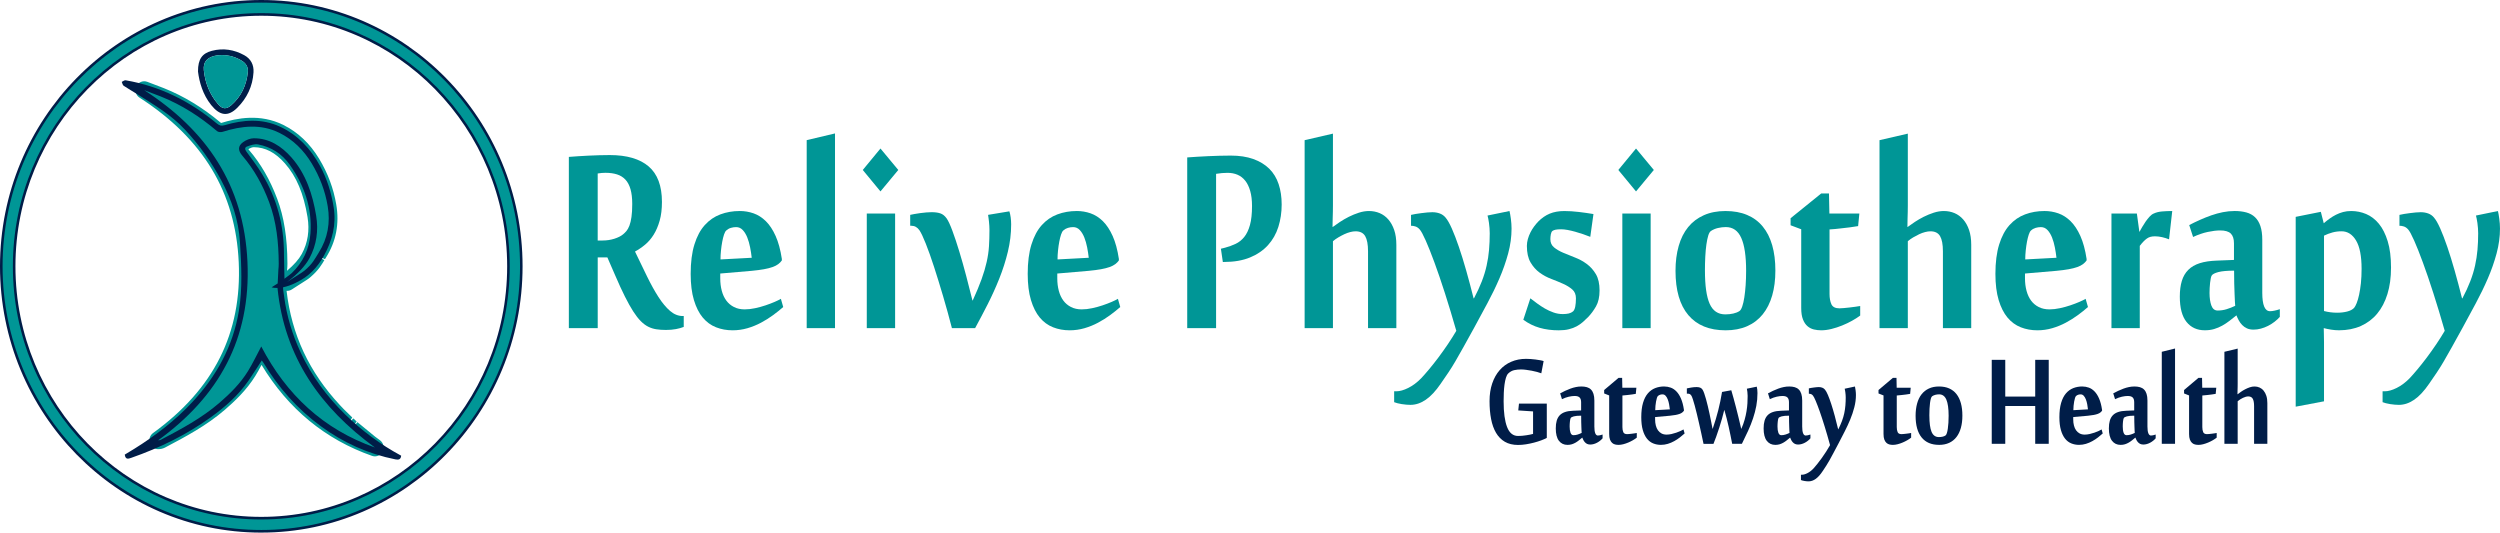 <svg width="230" height="49" viewBox="0 0 230 49" fill="none" xmlns="http://www.w3.org/2000/svg">
<g clip-path="url(#clip0_5_71)">
<path d="M18.216 6.572C18.211 5.427 18.608 4.908 19.489 4.676C20.536 4.402 21.529 4.562 22.468 5.076C23.075 5.408 23.365 5.961 23.323 6.654C23.247 7.937 22.718 9.034 21.827 9.919C20.989 10.751 20.228 10.662 19.429 9.665C18.66 8.707 18.336 7.562 18.215 6.573L18.216 6.572ZM20.426 5.067C20.306 5.073 20.152 5.069 20.001 5.091C19.112 5.214 18.671 5.666 18.751 6.462C18.87 7.625 19.289 8.679 20.049 9.57C20.451 10.043 20.81 10.084 21.272 9.683C22.188 8.888 22.671 7.847 22.799 6.638C22.848 6.188 22.642 5.839 22.271 5.607C21.718 5.261 21.114 5.07 20.424 5.069L20.426 5.067Z" fill="#001D48"/>
<path d="M20.426 5.067C21.114 5.067 21.718 5.26 22.273 5.606C22.644 5.838 22.849 6.186 22.801 6.637C22.671 7.846 22.189 8.887 21.273 9.682C20.811 10.082 20.453 10.041 20.05 9.569C19.29 8.679 18.871 7.624 18.753 6.461C18.671 5.665 19.114 5.213 20.003 5.089C20.154 5.069 20.307 5.073 20.427 5.066L20.426 5.067Z" fill="#009696"/>
<path d="M24.035 31.877C26.349 36.32 29.762 39.506 34.489 41.169C34.333 41.055 34.179 40.941 34.027 40.826C33.965 40.779 33.905 40.731 33.843 40.683C33.752 40.614 33.662 40.546 33.575 40.476C33.505 40.421 33.436 40.364 33.366 40.308C33.288 40.245 33.208 40.183 33.131 40.12C33.036 40.041 32.941 39.961 32.846 39.881C32.797 39.84 32.748 39.799 32.698 39.758C32.582 39.659 32.469 39.559 32.355 39.458C32.33 39.435 32.303 39.413 32.276 39.39C32.17 39.295 32.065 39.197 31.961 39.101C31.928 39.073 31.896 39.044 31.865 39.014C31.6 38.765 31.341 38.513 31.089 38.256C31.084 38.25 31.08 38.246 31.074 38.241C30.956 38.118 30.839 37.996 30.723 37.873C30.713 37.863 30.705 37.853 30.696 37.844C27.837 34.775 25.981 31.076 25.527 26.491C25.173 26.501 24.986 26.434 24.986 26.434C25.188 26.31 25.374 26.192 25.545 26.078L25.608 24.807C25.63 24.624 25.642 24.44 25.64 24.256C25.63 22.322 25.438 20.415 24.754 18.59C24.169 17.032 23.381 15.591 22.298 14.333C21.893 13.862 21.859 13.446 22.356 13.082C22.631 12.88 23.011 12.724 23.343 12.723C24.779 12.716 25.91 13.464 26.815 14.492C28.143 16.001 28.757 17.874 29.082 19.838C29.307 21.199 29.128 22.533 28.471 23.751C28.065 24.502 27.354 25.227 26.407 25.951C26.603 25.801 27.911 25.013 27.995 24.911C28.091 24.832 28.175 24.756 28.254 24.683C28.32 24.622 28.379 24.562 28.436 24.503C28.442 24.497 28.449 24.49 28.454 24.484C28.507 24.428 28.557 24.373 28.602 24.32C28.609 24.313 28.615 24.304 28.621 24.297C28.667 24.244 28.709 24.19 28.748 24.138C28.752 24.134 28.755 24.129 28.759 24.125C28.841 24.015 28.912 23.906 28.981 23.796C28.984 23.792 28.986 23.787 28.991 23.783C29.024 23.728 29.058 23.674 29.091 23.618C29.125 23.563 29.159 23.505 29.194 23.448C29.199 23.438 29.205 23.428 29.211 23.42C29.246 23.363 29.283 23.302 29.322 23.24C30.145 21.94 30.402 20.497 30.145 18.971C29.908 17.561 29.408 16.247 28.67 15.03C27.938 13.824 26.968 12.858 25.717 12.235C23.997 11.38 22.236 11.576 20.474 12.131C20.322 12.179 20.078 12.164 19.968 12.069C18.4 10.735 16.693 9.638 14.786 8.879C14.282 8.678 13.771 8.491 13.263 8.298C18.988 11.988 22.438 16.999 22.762 24.087C23.086 31.196 20.102 36.485 14.543 40.51C14.662 40.513 14.74 40.491 14.81 40.454C16.684 39.465 18.552 38.475 20.178 37.068C21.18 36.2 22.112 35.278 22.811 34.144C23.251 33.43 23.612 32.665 24.03 31.88L24.035 31.877Z" fill="#009696"/>
<path d="M34.489 41.986C34.402 41.986 34.314 41.972 34.228 41.941C29.92 40.426 26.506 37.613 24.063 33.57C23.884 33.908 23.698 34.247 23.496 34.575C22.682 35.896 21.575 36.932 20.702 37.687C18.992 39.166 17.055 40.187 15.183 41.175C14.982 41.28 14.765 41.325 14.528 41.323C14.182 41.315 13.88 41.083 13.779 40.745C13.678 40.408 13.8 40.043 14.081 39.839C19.682 35.783 22.261 30.642 21.963 24.12C21.67 17.705 18.685 12.754 12.838 8.984C12.49 8.76 12.365 8.305 12.548 7.93C12.731 7.555 13.161 7.382 13.548 7.528L14.038 7.713C14.387 7.843 14.734 7.975 15.081 8.112C16.925 8.848 18.646 9.896 20.34 11.315C21.792 10.867 23.928 10.43 26.071 11.497C27.408 12.161 28.512 13.203 29.355 14.597C30.156 15.919 30.689 17.342 30.938 18.828C31.235 20.592 30.918 22.224 29.998 23.678L29.896 23.846L29.424 23.63C29.419 23.643 29.413 23.654 29.408 23.666L29.84 23.936L29.668 24.219C29.578 24.362 29.494 24.488 29.399 24.616C29.338 24.696 29.288 24.759 29.234 24.823C29.155 24.917 29.097 24.981 29.035 25.047C28.946 25.139 28.877 25.208 28.8 25.28C28.718 25.357 28.634 25.433 28.541 25.511C28.423 25.624 28.215 25.76 27.502 26.209C27.229 26.38 26.973 26.539 26.888 26.603C26.731 26.718 26.546 26.77 26.365 26.758C26.832 30.788 28.442 34.232 31.279 37.277C31.416 37.424 31.53 37.542 31.644 37.66C31.901 37.922 32.151 38.166 32.408 38.407L31.962 39.097L32.502 38.492L32.808 38.772L32.407 39.38L32.417 39.386L32.883 38.838L34.508 40.169C34.655 40.281 34.806 40.393 34.957 40.503C35.281 40.739 35.386 41.183 35.203 41.542C35.063 41.821 34.783 41.986 34.491 41.986H34.489ZM24.035 31.059H24.039C24.334 31.06 24.604 31.228 24.743 31.493C25.845 33.608 27.201 35.401 28.802 36.862C26.578 33.998 25.267 30.831 24.804 27.227C24.766 27.216 24.738 27.208 24.72 27.201C24.427 27.097 24.219 26.828 24.188 26.512C24.157 26.196 24.307 25.891 24.573 25.728C24.639 25.688 24.703 25.648 24.765 25.61L24.806 24.762C24.828 24.558 24.839 24.407 24.837 24.258C24.825 22.043 24.568 20.383 24.004 18.879C23.411 17.296 22.655 15.985 21.695 14.868C21.312 14.424 21.144 13.969 21.195 13.516C21.221 13.284 21.316 12.97 21.604 12.664C21.319 12.728 21.023 12.809 20.714 12.907C20.356 13.019 19.84 13.001 19.479 12.71C22.018 15.904 23.365 19.657 23.566 24.044C23.769 28.504 22.747 32.37 20.459 35.717C21.059 35.143 21.657 34.479 22.135 33.703C22.421 33.239 22.674 32.746 22.943 32.226C23.069 31.982 23.197 31.733 23.33 31.483C23.47 31.22 23.741 31.056 24.035 31.056V31.059ZM22.849 13.726C22.864 13.745 22.881 13.767 22.902 13.791C23.99 15.055 24.841 16.528 25.504 18.295C26.132 19.97 26.431 21.862 26.443 24.249C26.445 24.465 26.43 24.685 26.405 24.9V24.911C27.052 24.362 27.501 23.85 27.769 23.356C28.318 22.338 28.495 21.2 28.293 19.974C27.936 17.808 27.276 16.24 26.22 15.039C25.328 14.025 24.402 13.548 23.348 13.541C23.232 13.541 23.027 13.605 22.849 13.729V13.726ZM20.484 11.438C20.484 11.438 20.484 11.438 20.485 11.438C20.485 11.438 20.485 11.438 20.484 11.438Z" fill="#009696"/>
<path d="M31.751 38.123C30.06 36.47 28.671 34.589 27.666 32.437C26.9 30.798 26.372 29.07 26.136 27.259C26.065 26.795 26.03 26.556 26.047 26.428C26.387 26.361 26.803 26.228 27.293 25.979H27.278C28.39 25.466 29.202 24.612 29.808 23.514C30.573 22.128 30.952 20.657 30.698 19.074C30.486 17.742 30.092 16.461 29.446 15.271C28.581 13.68 27.395 12.41 25.76 11.653C24.095 10.883 22.375 11.013 20.666 11.517C20.373 11.604 20.189 11.561 19.957 11.369C17.489 9.319 14.717 7.927 11.558 7.386C11.45 7.368 11.319 7.481 11.201 7.533C11.258 7.655 11.28 7.825 11.375 7.889C11.815 8.184 12.279 8.443 12.727 8.726C14.225 9.671 15.746 10.575 16.983 11.892C18.316 13.312 19.444 14.884 20.361 16.601C21.303 18.365 21.948 20.223 22.076 22.268C22.208 24.391 22.324 26.504 21.975 28.613C21.439 31.855 19.919 34.59 17.727 36.958C16.146 38.668 14.318 40.069 12.354 41.291C12.06 41.474 11.763 41.651 11.477 41.824C11.544 42.321 11.819 42.208 12.093 42.114C14.695 41.203 17.159 40.005 19.405 38.382C20.709 37.44 21.922 36.38 22.853 35.033C23.267 34.436 23.652 33.819 24.083 33.162C24.142 33.24 24.195 33.301 24.235 33.368C25.616 35.661 27.351 37.62 29.497 39.197C31.577 40.726 33.868 41.762 36.39 42.265C36.682 42.322 36.874 42.267 36.907 41.923C35.005 40.898 33.296 39.633 31.753 38.125L31.751 38.123ZM26.124 23.328C26.12 20.706 25.475 18.261 24.121 16.027C23.684 15.308 23.175 14.634 22.677 13.957C22.522 13.747 22.502 13.559 22.724 13.479C23.05 13.362 23.426 13.225 23.746 13.287C24.951 13.519 25.951 14.152 26.667 15.169C27.99 17.051 28.736 19.144 28.562 21.48C28.454 22.925 27.862 24.146 26.847 25.12C26.808 25.153 26.571 25.352 26.17 25.643C26.167 24.834 26.124 24.053 26.122 23.327L26.124 23.328ZM24.035 31.877C23.616 32.663 23.256 33.427 22.816 34.141C22.116 35.275 21.186 36.198 20.182 37.065C18.556 38.471 16.688 39.462 14.814 40.451C14.744 40.488 14.664 40.51 14.547 40.507C20.107 36.482 23.09 31.194 22.766 24.085C22.442 16.998 18.992 11.987 13.267 8.295C13.775 8.489 14.284 8.674 14.79 8.876C16.697 9.636 18.404 10.732 19.972 12.066C20.084 12.161 20.327 12.176 20.478 12.128C22.24 11.573 24.001 11.377 25.721 12.232C26.973 12.854 27.944 13.821 28.674 15.028C29.411 16.244 29.912 17.557 30.149 18.968C30.405 20.495 30.149 21.938 29.326 23.238C28.947 23.836 28.778 24.259 27.998 24.91C27.914 25.011 26.606 25.798 26.41 25.949C27.356 25.226 28.068 24.501 28.473 23.75C29.131 22.532 29.31 21.198 29.085 19.837C28.76 17.872 28.145 16 26.818 14.491C25.912 13.463 24.781 12.714 23.346 12.721C23.014 12.723 22.634 12.879 22.359 13.081C21.862 13.445 21.895 13.861 22.301 14.332C23.384 15.589 24.172 17.031 24.757 18.589C25.441 20.414 25.632 22.32 25.643 24.255C25.643 24.439 25.634 24.623 25.611 24.805L25.547 26.077C25.376 26.191 25.19 26.309 24.988 26.432C24.988 26.432 25.175 26.5 25.53 26.49C26.16 32.868 29.506 37.534 34.492 41.17C29.765 39.508 26.352 36.321 24.037 31.879L24.035 31.877Z" fill="#001D48"/>
<path d="M24.039 48.879C10.849 48.879 0.119 37.943 0.119 24.499C0.119 11.056 10.849 0.121 24.039 0.121C37.228 0.121 47.96 11.057 47.96 24.501C47.96 37.944 37.229 48.881 24.039 48.881V48.879ZM24.039 1.328C11.503 1.328 1.303 11.723 1.303 24.499C1.303 37.276 11.503 47.671 24.039 47.671C36.575 47.671 46.775 37.276 46.775 24.499C46.775 11.723 36.576 1.328 24.039 1.328Z" fill="#009696"/>
<path d="M24.039 49C10.783 49 0 38.01 0 24.499C0 10.989 10.783 0 24.039 0C37.294 0 48.077 10.99 48.077 24.499C48.077 38.009 37.294 48.999 24.039 48.999V49ZM24.039 0.242C10.914 0.242 0.237 11.123 0.237 24.499C0.237 37.875 10.915 48.758 24.04 48.758C37.164 48.758 47.843 37.875 47.843 24.499C47.843 11.123 37.164 0.242 24.039 0.242ZM24.039 47.793C11.437 47.793 1.184 37.344 1.184 24.501C1.184 11.657 11.437 1.207 24.039 1.207C36.641 1.207 46.893 11.656 46.893 24.499C46.893 37.343 36.641 47.792 24.039 47.792V47.793ZM24.039 1.448C11.567 1.448 1.421 11.789 1.421 24.499C1.421 37.21 11.567 47.552 24.04 47.552C36.513 47.552 46.659 37.211 46.659 24.499C46.659 11.788 36.511 1.448 24.039 1.448Z" fill="#001D48"/>
<path d="M55.88 23.682H54.99V30.187H52.334V14.435C52.597 14.414 52.882 14.393 53.192 14.373C53.501 14.352 53.818 14.334 54.144 14.319C54.47 14.304 54.8 14.29 55.136 14.281C55.47 14.271 55.791 14.266 56.095 14.266C57.671 14.266 58.865 14.616 59.678 15.313C60.492 16.012 60.899 17.101 60.899 18.581C60.899 19.238 60.829 19.814 60.688 20.306C60.548 20.799 60.364 21.229 60.136 21.593C59.907 21.958 59.645 22.263 59.348 22.51C59.052 22.757 58.742 22.967 58.42 23.142C58.809 23.953 59.18 24.719 59.531 25.438C59.883 26.158 60.232 26.787 60.579 27.326C60.927 27.866 61.283 28.293 61.646 28.606C62.01 28.919 62.401 29.075 62.816 29.075H62.904V30.077C62.693 30.16 62.45 30.227 62.18 30.278C61.909 30.329 61.603 30.355 61.265 30.355C60.927 30.355 60.648 30.334 60.381 30.293C60.115 30.252 59.864 30.172 59.631 30.054C59.398 29.936 59.169 29.764 58.945 29.538C58.72 29.311 58.49 29.013 58.253 28.644C58.016 28.275 57.761 27.819 57.491 27.279C57.22 26.74 56.923 26.095 56.602 25.345L55.877 23.68L55.88 23.682ZM55.447 22.126C55.82 22.126 56.177 22.072 56.521 21.964C56.864 21.855 57.132 21.719 57.328 21.555C57.429 21.472 57.531 21.372 57.632 21.254C57.733 21.136 57.825 20.971 57.906 20.761C57.986 20.551 58.05 20.286 58.095 19.967C58.142 19.649 58.166 19.248 58.166 18.765C58.166 18.231 58.113 17.778 58.007 17.408C57.9 17.039 57.744 16.742 57.536 16.523C57.329 16.302 57.073 16.142 56.767 16.045C56.463 15.948 56.106 15.898 55.7 15.898C55.607 15.898 55.493 15.904 55.357 15.913C55.221 15.924 55.098 15.939 54.988 15.96V22.126H55.446H55.447Z" fill="#009696"/>
<path d="M68.053 19.413C68.493 19.413 68.919 19.484 69.33 19.628C69.741 19.772 70.118 20.014 70.462 20.353C70.805 20.692 71.103 21.144 71.357 21.71C71.612 22.275 71.802 22.978 71.93 23.821V23.96C71.845 24.083 71.735 24.196 71.6 24.299C71.464 24.402 71.289 24.491 71.073 24.569C70.858 24.646 70.592 24.713 70.278 24.77C69.965 24.826 69.587 24.875 69.147 24.917L66.263 25.164V25.611C66.263 26.022 66.31 26.402 66.403 26.752C66.496 27.102 66.636 27.402 66.822 27.654C67.008 27.905 67.243 28.103 67.528 28.247C67.812 28.392 68.139 28.463 68.512 28.463C68.817 28.463 69.137 28.427 69.472 28.354C69.805 28.283 70.126 28.195 70.431 28.092C70.735 27.989 71.013 27.884 71.263 27.776C71.512 27.668 71.706 27.573 71.841 27.491L72.056 28.246C71.776 28.493 71.465 28.742 71.123 28.993C70.779 29.245 70.412 29.476 70.017 29.686C69.624 29.896 69.206 30.066 68.766 30.195C68.325 30.323 67.871 30.388 67.406 30.388C66.856 30.388 66.345 30.296 65.875 30.11C65.405 29.925 64.998 29.627 64.654 29.217C64.311 28.806 64.04 28.268 63.841 27.606C63.641 26.943 63.542 26.14 63.542 25.194C63.542 24.136 63.656 23.236 63.885 22.496C64.114 21.756 64.432 21.16 64.839 20.709C65.246 20.257 65.724 19.928 66.275 19.723C66.826 19.517 67.418 19.414 68.054 19.414L68.053 19.413ZM66.82 21.202C66.744 21.263 66.674 21.39 66.61 21.579C66.547 21.77 66.492 21.99 66.445 22.242C66.397 22.494 66.36 22.764 66.33 23.051C66.3 23.339 66.286 23.611 66.286 23.868L69.158 23.714C69.124 23.405 69.075 23.088 69.011 22.759C68.948 22.429 68.86 22.127 68.751 21.85C68.64 21.572 68.5 21.343 68.332 21.163C68.162 20.983 67.959 20.894 67.722 20.894C67.56 20.894 67.402 20.917 67.245 20.963C67.088 21.009 66.946 21.089 66.819 21.202H66.82Z" fill="#009696"/>
<path d="M76.821 30.187H74.216V12.893L76.821 12.276V30.187Z" fill="#009696"/>
<path d="M81.002 13.664L82.642 15.637L81.002 17.61L79.375 15.637L81.002 13.664ZM82.35 30.187H79.744V19.645H82.35V30.187Z" fill="#009696"/>
<path d="M83.734 19.768C83.827 19.748 83.957 19.722 84.122 19.691C84.288 19.661 84.466 19.632 84.656 19.606C84.847 19.58 85.034 19.56 85.222 19.544C85.407 19.529 85.569 19.521 85.705 19.521C86.027 19.521 86.296 19.557 86.512 19.63C86.728 19.701 86.92 19.856 87.09 20.092C87.242 20.308 87.42 20.691 87.623 21.24C87.827 21.789 88.037 22.419 88.252 23.128C88.468 23.836 88.68 24.587 88.888 25.378C89.096 26.169 89.288 26.924 89.466 27.643H89.492C89.83 26.903 90.102 26.251 90.305 25.686C90.509 25.12 90.665 24.591 90.775 24.098C90.886 23.606 90.956 23.125 90.986 22.657C91.015 22.189 91.03 21.693 91.03 21.17C91.03 21.047 91.026 20.919 91.018 20.784C91.01 20.651 90.999 20.519 90.986 20.392C90.974 20.263 90.959 20.143 90.941 20.029C90.924 19.917 90.912 19.829 90.903 19.767L92.861 19.443C92.912 19.587 92.951 19.77 92.982 19.991C93.012 20.212 93.026 20.43 93.026 20.646C93.026 21.489 92.925 22.329 92.722 23.166C92.519 24.004 92.256 24.826 91.934 25.632C91.612 26.439 91.256 27.224 90.867 27.991C90.478 28.757 90.091 29.488 89.711 30.187H87.576C87.322 29.2 87.051 28.22 86.763 27.244C86.474 26.268 86.197 25.368 85.93 24.546C85.663 23.724 85.411 23.015 85.174 22.419C84.937 21.823 84.742 21.413 84.59 21.186C84.394 20.909 84.149 20.77 83.853 20.77H83.738V19.768H83.734Z" fill="#009696"/>
<path d="M99.06 19.413C99.501 19.413 99.926 19.484 100.337 19.628C100.748 19.772 101.125 20.014 101.469 20.353C101.812 20.692 102.11 21.144 102.364 21.71C102.619 22.275 102.809 22.978 102.937 23.821V23.96C102.852 24.083 102.742 24.196 102.607 24.299C102.471 24.402 102.296 24.491 102.08 24.569C101.865 24.646 101.599 24.713 101.285 24.77C100.972 24.826 100.594 24.875 100.154 24.917L97.27 25.164V25.611C97.27 26.022 97.317 26.402 97.41 26.752C97.503 27.102 97.643 27.402 97.829 27.654C98.015 27.905 98.25 28.103 98.535 28.247C98.819 28.392 99.146 28.463 99.519 28.463C99.824 28.463 100.144 28.427 100.479 28.354C100.813 28.283 101.133 28.195 101.438 28.092C101.742 27.989 102.02 27.884 102.27 27.776C102.519 27.668 102.713 27.573 102.848 27.491L103.064 28.246C102.783 28.493 102.472 28.742 102.13 28.993C101.787 29.245 101.419 29.476 101.024 29.686C100.631 29.896 100.213 30.066 99.773 30.195C99.332 30.323 98.878 30.388 98.413 30.388C97.862 30.388 97.352 30.296 96.882 30.11C96.412 29.925 96.005 29.627 95.661 29.217C95.318 28.806 95.047 28.268 94.848 27.606C94.648 26.943 94.549 26.14 94.549 25.194C94.549 24.136 94.663 23.236 94.892 22.496C95.121 21.756 95.439 21.16 95.846 20.709C96.253 20.257 96.731 19.928 97.282 19.723C97.833 19.517 98.426 19.414 99.061 19.414L99.06 19.413ZM97.828 21.202C97.751 21.263 97.681 21.39 97.617 21.579C97.554 21.77 97.499 21.99 97.452 22.242C97.404 22.494 97.367 22.764 97.337 23.051C97.308 23.339 97.293 23.611 97.293 23.868L100.165 23.714C100.131 23.405 100.082 23.088 100.018 22.759C99.954 22.429 99.867 22.127 99.758 21.85C99.647 21.572 99.507 21.343 99.339 21.163C99.169 20.983 98.966 20.894 98.729 20.894C98.567 20.894 98.409 20.917 98.252 20.963C98.096 21.009 97.953 21.089 97.826 21.202H97.828Z" fill="#009696"/>
<path d="M112.327 22.882L112.696 22.79C113.044 22.698 113.37 22.58 113.674 22.436C113.979 22.292 114.244 22.082 114.469 21.804C114.694 21.527 114.869 21.159 114.996 20.702C115.123 20.245 115.186 19.661 115.186 18.953C115.186 18.419 115.131 17.959 115.02 17.573C114.91 17.187 114.758 16.872 114.562 16.626C114.367 16.379 114.132 16.197 113.856 16.078C113.582 15.96 113.273 15.901 112.935 15.901C112.597 15.901 112.244 15.931 111.88 15.993V30.189H109.224V14.483C109.504 14.462 109.808 14.441 110.138 14.421C110.468 14.4 110.808 14.382 111.155 14.367C111.503 14.352 111.852 14.338 112.203 14.329C112.555 14.319 112.896 14.314 113.226 14.314C114.022 14.314 114.714 14.419 115.303 14.63C115.892 14.84 116.381 15.139 116.771 15.523C117.161 15.909 117.449 16.381 117.635 16.942C117.821 17.502 117.914 18.126 117.914 18.814C117.914 19.543 117.811 20.23 117.609 20.872C117.406 21.515 117.088 22.075 116.657 22.552C116.224 23.03 115.674 23.408 115.004 23.685C114.335 23.962 113.538 24.101 112.616 24.101H112.501L112.323 22.883L112.327 22.882Z" fill="#009696"/>
<path d="M122.62 20.878C122.798 20.744 123.014 20.592 123.268 20.423C123.523 20.254 123.798 20.095 124.094 19.945C124.39 19.797 124.698 19.671 125.016 19.568C125.333 19.465 125.645 19.414 125.949 19.414C126.297 19.414 126.623 19.479 126.927 19.606C127.231 19.735 127.5 19.93 127.727 20.192C127.956 20.455 128.135 20.779 128.267 21.163C128.398 21.549 128.464 22.003 128.464 22.528V30.189H125.859V23.114C125.859 22.488 125.771 22.025 125.599 21.727C125.425 21.43 125.13 21.28 124.715 21.28C124.563 21.28 124.397 21.303 124.219 21.35C124.042 21.397 123.858 21.462 123.672 21.55C123.487 21.638 123.302 21.736 123.12 21.843C122.938 21.951 122.775 22.067 122.631 22.19V30.19H120.026V12.896L122.631 12.294V18.861C122.631 19.046 122.628 19.253 122.624 19.485C122.62 19.716 122.614 19.936 122.606 20.14C122.598 20.387 122.593 20.633 122.593 20.88H122.619L122.62 20.878Z" fill="#009696"/>
<path d="M132.544 35.304C132.086 35.971 131.63 36.463 131.172 36.776C130.714 37.089 130.244 37.247 129.761 37.247C129.516 37.247 129.249 37.223 128.961 37.178C128.673 37.131 128.44 37.072 128.262 37.001V35.999H128.465C128.779 35.999 129.143 35.896 129.558 35.691C129.973 35.485 130.372 35.187 130.753 34.797C130.956 34.582 131.197 34.307 131.477 33.972C131.756 33.639 132.045 33.273 132.341 32.878C132.637 32.483 132.927 32.074 133.211 31.654C133.495 31.232 133.751 30.826 133.98 30.436C133.625 29.192 133.274 28.036 132.932 26.968C132.589 25.9 132.267 24.956 131.966 24.14C131.666 23.323 131.399 22.653 131.166 22.128C130.933 21.604 130.749 21.265 130.614 21.111C130.487 20.967 130.353 20.875 130.214 20.834C130.074 20.793 129.962 20.772 129.877 20.772H129.814V19.77C129.924 19.739 130.063 19.711 130.233 19.685C130.402 19.659 130.58 19.634 130.766 19.608C130.952 19.582 131.135 19.561 131.313 19.546C131.491 19.531 131.643 19.523 131.771 19.523C132.016 19.523 132.245 19.561 132.457 19.638C132.668 19.715 132.846 19.841 132.99 20.015C133.168 20.221 133.361 20.558 133.568 21.024C133.776 21.493 133.991 22.054 134.216 22.712C134.441 23.369 134.667 24.101 134.896 24.908C135.125 25.716 135.349 26.56 135.57 27.444H135.608C135.896 26.899 136.134 26.38 136.326 25.887C136.517 25.394 136.665 24.908 136.77 24.431C136.877 23.953 136.951 23.472 136.992 22.989C137.034 22.506 137.056 21.998 137.056 21.464C137.056 21.32 137.049 21.163 137.037 20.994C137.025 20.824 137.007 20.663 136.986 20.508C136.964 20.355 136.941 20.219 136.916 20.101C136.89 19.983 136.868 19.892 136.852 19.83L138.873 19.414C138.915 19.579 138.958 19.818 139 20.131C139.041 20.444 139.063 20.744 139.063 21.033C139.063 21.782 138.959 22.543 138.752 23.314C138.544 24.085 138.275 24.854 137.945 25.618C137.615 26.384 137.246 27.143 136.839 27.9C136.432 28.655 136.033 29.392 135.644 30.112C135.237 30.852 134.896 31.468 134.622 31.961C134.347 32.454 134.1 32.886 133.885 33.256C133.669 33.626 133.456 33.964 133.249 34.273C133.041 34.582 132.806 34.925 132.543 35.305L132.544 35.304Z" fill="#009696"/>
<path d="M147.159 26.719C147.159 27.315 147.051 27.804 146.834 28.184C146.617 28.564 146.371 28.898 146.091 29.186C145.938 29.34 145.779 29.49 145.614 29.634C145.448 29.778 145.262 29.906 145.055 30.02C144.847 30.132 144.61 30.223 144.343 30.289C144.077 30.356 143.765 30.389 143.41 30.389C142.766 30.389 142.177 30.312 141.644 30.158C141.11 30.005 140.611 29.758 140.145 29.418L140.792 27.445C140.978 27.59 141.186 27.746 141.415 27.915C141.644 28.085 141.884 28.242 142.133 28.386C142.382 28.53 142.645 28.651 142.921 28.748C143.196 28.846 143.483 28.895 143.779 28.895C143.982 28.895 144.163 28.878 144.319 28.842C144.475 28.806 144.609 28.742 144.719 28.65C144.812 28.567 144.88 28.422 144.923 28.21C144.964 28 144.986 27.745 144.986 27.447C144.986 27.098 144.874 26.825 144.649 26.63C144.424 26.435 144.147 26.262 143.817 26.114C143.487 25.966 143.124 25.816 142.73 25.666C142.336 25.518 141.974 25.322 141.642 25.08C141.312 24.838 141.035 24.525 140.81 24.14C140.585 23.754 140.473 23.249 140.473 22.621C140.473 22.415 140.503 22.208 140.562 21.997C140.621 21.787 140.7 21.583 140.798 21.388C140.895 21.193 141.008 21.011 141.135 20.84C141.261 20.67 141.389 20.519 141.516 20.386C141.838 20.058 142.192 19.814 142.577 19.654C142.963 19.495 143.41 19.416 143.918 19.416C144.341 19.416 144.788 19.444 145.258 19.501C145.728 19.557 146.175 19.621 146.598 19.693L146.306 21.789C146.103 21.707 145.88 21.625 145.639 21.542C145.398 21.46 145.156 21.386 144.915 21.318C144.673 21.251 144.442 21.198 144.222 21.156C144.001 21.115 143.803 21.095 143.625 21.095C143.406 21.095 143.233 21.107 143.111 21.133C142.988 21.159 142.893 21.198 142.825 21.248C142.758 21.3 142.708 21.399 142.678 21.549C142.649 21.699 142.634 21.85 142.634 22.003C142.634 22.322 142.746 22.573 142.971 22.759C143.196 22.944 143.475 23.109 143.81 23.251C144.144 23.395 144.506 23.542 144.897 23.691C145.286 23.84 145.649 24.038 145.983 24.284C146.317 24.531 146.597 24.844 146.822 25.224C147.047 25.605 147.159 26.103 147.159 26.719Z" fill="#009696"/>
<path d="M150.513 13.664L152.152 15.637L150.513 17.61L148.886 15.637L150.513 13.664ZM151.86 30.187H149.255V19.645H151.86V30.187Z" fill="#009696"/>
<path d="M158.748 30.388C157.256 30.388 156.117 29.922 155.329 28.993C154.541 28.063 154.147 26.704 154.147 24.917C154.147 24.074 154.244 23.312 154.44 22.628C154.635 21.944 154.925 21.366 155.31 20.894C155.695 20.422 156.176 20.057 156.753 19.8C157.329 19.543 157.993 19.414 158.748 19.414C159.502 19.414 160.165 19.535 160.736 19.777C161.308 20.018 161.787 20.372 162.172 20.841C162.557 21.309 162.847 21.881 163.042 22.559C163.237 23.238 163.334 24.013 163.334 24.887C163.334 25.76 163.237 26.505 163.042 27.183C162.847 27.861 162.557 28.439 162.172 28.917C161.787 29.395 161.308 29.76 160.736 30.012C160.165 30.263 159.501 30.389 158.748 30.389V30.388ZM156.855 24.9C156.855 26.277 156.999 27.292 157.287 27.944C157.576 28.596 158.054 28.923 158.723 28.923C158.986 28.923 159.231 28.897 159.46 28.846C159.689 28.795 159.879 28.718 160.033 28.615C160.126 28.553 160.211 28.412 160.287 28.191C160.363 27.97 160.427 27.695 160.477 27.366C160.529 27.038 160.568 26.662 160.599 26.24C160.628 25.819 160.643 25.377 160.643 24.914C160.643 23.569 160.495 22.561 160.198 21.894C159.902 21.226 159.428 20.891 158.775 20.891C158.529 20.891 158.287 20.92 158.05 20.977C157.813 21.033 157.601 21.123 157.414 21.247C157.312 21.309 157.227 21.45 157.159 21.671C157.092 21.892 157.034 22.167 156.988 22.496C156.941 22.826 156.908 23.198 156.886 23.614C156.864 24.03 156.854 24.459 156.854 24.9H156.855Z" fill="#009696"/>
<path d="M165.712 21.093L164.734 20.724V20.077L167.555 17.796H168.266L168.304 19.645H171.061L170.947 20.801C170.735 20.842 170.481 20.88 170.184 20.916C169.888 20.952 169.6 20.985 169.321 21.016C168.991 21.058 168.655 21.088 168.317 21.108V27.042C168.317 27.422 168.375 27.738 168.488 27.989C168.603 28.242 168.851 28.367 169.232 28.367C169.334 28.367 169.468 28.358 169.632 28.343C169.796 28.328 169.97 28.311 170.153 28.29C170.335 28.269 170.516 28.246 170.694 28.221C170.871 28.195 171.02 28.173 171.138 28.153V29.031C170.917 29.196 170.664 29.358 170.376 29.517C170.087 29.677 169.784 29.821 169.468 29.948C169.15 30.077 168.827 30.182 168.495 30.264C168.165 30.346 167.851 30.388 167.555 30.388C167.326 30.388 167.101 30.362 166.881 30.311C166.66 30.259 166.464 30.16 166.29 30.01C166.116 29.862 165.976 29.653 165.871 29.385C165.765 29.118 165.712 28.769 165.712 28.337V21.092V21.093Z" fill="#009696"/>
<path d="M175.509 20.878C175.687 20.744 175.903 20.592 176.157 20.423C176.412 20.254 176.687 20.095 176.983 19.945C177.279 19.797 177.587 19.671 177.904 19.568C178.222 19.465 178.534 19.414 178.838 19.414C179.186 19.414 179.512 19.479 179.816 19.606C180.12 19.735 180.388 19.93 180.616 20.192C180.845 20.455 181.024 20.779 181.156 21.163C181.287 21.549 181.353 22.003 181.353 22.528V30.189H178.748V23.114C178.748 22.488 178.66 22.025 178.488 21.727C178.314 21.43 178.019 21.28 177.604 21.28C177.452 21.28 177.286 21.303 177.108 21.35C176.931 21.397 176.747 21.462 176.561 21.55C176.376 21.638 176.191 21.736 176.009 21.843C175.827 21.951 175.664 22.067 175.52 22.19V30.19H172.915V12.896L175.52 12.294V18.861C175.52 19.046 175.517 19.253 175.513 19.485C175.509 19.716 175.503 19.936 175.495 20.14C175.486 20.387 175.482 20.633 175.482 20.88H175.508L175.509 20.878Z" fill="#009696"/>
<path d="M188.09 19.413C188.53 19.413 188.956 19.484 189.367 19.628C189.778 19.772 190.155 20.014 190.498 20.353C190.842 20.692 191.14 21.144 191.394 21.71C191.649 22.275 191.839 22.978 191.967 23.821V23.96C191.882 24.083 191.771 24.196 191.637 24.299C191.501 24.402 191.325 24.491 191.11 24.569C190.894 24.646 190.629 24.713 190.315 24.77C190.001 24.826 189.624 24.875 189.184 24.917L186.299 25.164V25.611C186.299 26.022 186.347 26.402 186.44 26.752C186.533 27.102 186.673 27.402 186.858 27.654C187.044 27.905 187.28 28.103 187.564 28.247C187.849 28.392 188.176 28.463 188.549 28.463C188.854 28.463 189.174 28.427 189.508 28.354C189.842 28.283 190.163 28.195 190.467 28.092C190.772 27.989 191.049 27.884 191.3 27.776C191.549 27.668 191.743 27.573 191.878 27.491L192.093 28.246C191.813 28.493 191.502 28.742 191.16 28.993C190.816 29.245 190.448 29.476 190.054 29.686C189.659 29.896 189.243 30.066 188.802 30.195C188.362 30.323 187.908 30.388 187.443 30.388C186.892 30.388 186.382 30.296 185.911 30.11C185.441 29.925 185.035 29.627 184.691 29.217C184.348 28.806 184.077 28.268 183.877 27.606C183.678 26.943 183.578 26.14 183.578 25.194C183.578 24.136 183.693 23.236 183.922 22.496C184.151 21.756 184.469 21.16 184.874 20.709C185.281 20.257 185.759 19.928 186.31 19.723C186.861 19.517 187.454 19.414 188.09 19.414V19.413ZM186.857 21.202C186.78 21.263 186.71 21.39 186.647 21.579C186.584 21.77 186.528 21.99 186.481 22.242C186.434 22.494 186.396 22.764 186.367 23.051C186.337 23.339 186.322 23.611 186.322 23.868L189.194 23.714C189.161 23.405 189.112 23.088 189.047 22.759C188.984 22.429 188.897 22.127 188.788 21.85C188.677 21.572 188.537 21.343 188.369 21.163C188.199 20.983 187.995 20.894 187.758 20.894C187.597 20.894 187.439 20.917 187.281 20.963C187.125 21.009 186.982 21.089 186.856 21.202H186.857Z" fill="#009696"/>
<path d="M199.552 22.018C199.349 21.936 199.134 21.87 198.911 21.818C198.686 21.767 198.468 21.741 198.256 21.741C198.104 21.741 197.968 21.756 197.849 21.788C197.731 21.818 197.62 21.87 197.519 21.942C197.417 22.013 197.313 22.104 197.208 22.211C197.102 22.319 196.986 22.455 196.859 22.62V30.187H194.254V19.645H196.592L196.821 21.325H196.834C196.901 21.202 196.984 21.056 197.081 20.886C197.178 20.717 197.285 20.549 197.399 20.385C197.514 20.22 197.634 20.069 197.762 19.93C197.888 19.792 198.016 19.697 198.143 19.645C198.363 19.542 198.62 19.477 198.912 19.453C199.204 19.427 199.516 19.414 199.846 19.414L199.553 22.018H199.552Z" fill="#009696"/>
<path d="M208.841 28.63C209.07 28.63 209.371 28.569 209.744 28.445V29.153C209.608 29.307 209.448 29.457 209.26 29.601C209.074 29.745 208.875 29.872 208.664 29.979C208.452 30.087 208.231 30.171 208.002 30.233C207.773 30.294 207.548 30.325 207.329 30.325C207.092 30.325 206.888 30.286 206.718 30.209C206.549 30.132 206.403 30.029 206.279 29.9C206.157 29.773 206.053 29.631 205.968 29.476C205.883 29.322 205.812 29.167 205.753 29.013C205.532 29.188 205.316 29.358 205.105 29.523C204.893 29.688 204.671 29.833 204.438 29.962C204.205 30.091 203.96 30.193 203.701 30.271C203.442 30.348 203.157 30.386 202.843 30.386C202.132 30.386 201.57 30.13 201.159 29.616C200.748 29.103 200.543 28.327 200.543 27.289C200.543 26.734 200.604 26.254 200.728 25.848C200.851 25.441 201.047 25.102 201.319 24.83C201.59 24.558 201.942 24.352 202.374 24.214C202.807 24.075 203.336 23.995 203.962 23.975L205.525 23.913V22.388C205.525 21.977 205.428 21.677 205.233 21.486C205.037 21.296 204.711 21.2 204.255 21.2C203.925 21.2 203.543 21.247 203.111 21.339C202.679 21.431 202.23 21.586 201.764 21.802L201.408 20.707C201.721 20.543 202.049 20.383 202.393 20.23C202.736 20.076 203.084 19.937 203.434 19.814C203.786 19.69 204.142 19.593 204.501 19.521C204.861 19.45 205.223 19.413 205.588 19.413C205.986 19.413 206.344 19.457 206.662 19.543C206.98 19.631 207.247 19.777 207.462 19.983C207.678 20.188 207.843 20.46 207.958 20.799C208.072 21.139 208.129 21.56 208.129 22.064V26.935C208.129 28.065 208.366 28.63 208.84 28.63H208.841ZM205.639 28.137C205.631 28.096 205.622 27.981 205.614 27.79C205.606 27.601 205.595 27.359 205.582 27.065C205.569 26.773 205.559 26.441 205.549 26.071C205.541 25.702 205.537 25.311 205.537 24.9C204.901 24.9 204.419 24.944 204.089 25.031C203.759 25.119 203.556 25.223 203.479 25.346C203.445 25.399 203.415 25.485 203.39 25.609C203.364 25.732 203.343 25.871 203.327 26.025C203.309 26.178 203.297 26.338 203.289 26.502C203.281 26.667 203.277 26.815 203.277 26.95C203.277 27.422 203.335 27.811 203.448 28.114C203.562 28.418 203.755 28.569 204.026 28.569C204.314 28.569 204.589 28.527 204.851 28.445C205.114 28.363 205.377 28.26 205.639 28.136V28.137Z" fill="#009696"/>
<path d="M213.785 20.538C213.963 20.385 214.145 20.241 214.332 20.107C214.518 19.974 214.713 19.856 214.917 19.753C215.12 19.65 215.336 19.568 215.565 19.506C215.794 19.444 216.043 19.414 216.314 19.414C216.788 19.414 217.246 19.506 217.686 19.691C218.127 19.877 218.516 20.175 218.856 20.585C219.195 20.996 219.466 21.532 219.669 22.196C219.873 22.859 219.974 23.663 219.974 24.608C219.974 25.552 219.863 26.336 219.644 27.05C219.424 27.764 219.108 28.368 218.697 28.861C218.286 29.354 217.783 29.731 217.191 29.994C216.598 30.256 215.932 30.386 215.196 30.386C214.95 30.386 214.7 30.366 214.447 30.325C214.192 30.283 213.972 30.237 213.785 30.186C213.785 30.289 213.789 30.466 213.797 30.717C213.805 30.968 213.809 31.222 213.809 31.48V36.921L211.204 37.414V19.951L213.517 19.488L213.784 20.536L213.785 20.538ZM217.266 24.731C217.266 23.56 217.096 22.691 216.758 22.127C216.419 21.561 215.974 21.279 215.423 21.279C215.127 21.279 214.847 21.314 214.584 21.387C214.321 21.458 214.063 21.556 213.809 21.679V28.615C214.199 28.718 214.602 28.769 215.016 28.769C215.346 28.769 215.654 28.733 215.938 28.662C216.221 28.59 216.435 28.477 216.579 28.323C216.656 28.231 216.734 28.084 216.815 27.884C216.896 27.683 216.97 27.429 217.037 27.12C217.104 26.813 217.16 26.457 217.203 26.056C217.245 25.655 217.266 25.213 217.266 24.73V24.731Z" fill="#009696"/>
<path d="M223.48 35.304C223.022 35.971 222.565 36.463 222.107 36.776C221.649 37.089 221.179 37.247 220.697 37.247C220.452 37.247 220.185 37.223 219.897 37.178C219.609 37.131 219.376 37.072 219.198 37.001V35.999H219.401C219.715 35.999 220.079 35.896 220.494 35.691C220.909 35.485 221.307 35.187 221.689 34.797C221.892 34.582 222.133 34.307 222.413 33.972C222.692 33.639 222.98 33.273 223.277 32.878C223.573 32.483 223.863 32.074 224.147 31.654C224.431 31.232 224.687 30.826 224.916 30.436C224.561 29.192 224.21 28.036 223.868 26.968C223.525 25.9 223.203 24.956 222.902 24.14C222.602 23.323 222.335 22.653 222.102 22.128C221.869 21.604 221.685 21.265 221.55 21.111C221.423 20.967 221.288 20.875 221.15 20.834C221.01 20.793 220.898 20.772 220.813 20.772H220.75V19.77C220.86 19.739 220.999 19.711 221.169 19.685C221.338 19.659 221.516 19.634 221.702 19.608C221.888 19.582 222.071 19.561 222.249 19.546C222.427 19.531 222.579 19.523 222.707 19.523C222.952 19.523 223.181 19.561 223.393 19.638C223.604 19.715 223.782 19.841 223.926 20.015C224.104 20.221 224.296 20.558 224.504 21.024C224.711 21.493 224.927 22.054 225.152 22.712C225.377 23.369 225.603 24.101 225.832 24.908C226.061 25.716 226.285 26.56 226.506 27.444H226.543C226.832 26.899 227.07 26.38 227.261 25.887C227.453 25.394 227.601 24.908 227.706 24.431C227.812 23.953 227.886 23.472 227.928 22.989C227.97 22.506 227.992 21.998 227.992 21.464C227.992 21.32 227.985 21.163 227.973 20.994C227.961 20.824 227.943 20.663 227.921 20.508C227.9 20.355 227.877 20.219 227.851 20.101C227.826 19.983 227.804 19.892 227.788 19.83L229.809 19.414C229.85 19.579 229.894 19.818 229.935 20.131C229.977 20.444 229.999 20.744 229.999 21.033C229.999 21.782 229.895 22.543 229.687 23.314C229.48 24.085 229.211 24.854 228.881 25.618C228.551 26.384 228.181 27.143 227.775 27.9C227.368 28.655 226.969 29.392 226.58 30.112C226.173 30.852 225.832 31.468 225.557 31.961C225.283 32.454 225.036 32.886 224.82 33.256C224.605 33.626 224.392 33.964 224.185 34.273C223.977 34.582 223.741 34.925 223.479 35.305L223.48 35.304Z" fill="#009696"/>
<path d="M141.036 37.849L139.68 37.759L139.746 37.133H142.305V40.286C142.166 40.362 141.995 40.437 141.793 40.513C141.591 40.588 141.37 40.657 141.133 40.72C140.895 40.783 140.65 40.834 140.398 40.875C140.146 40.915 139.901 40.936 139.662 40.936C139.187 40.936 138.781 40.838 138.449 40.645C138.116 40.451 137.845 40.176 137.636 39.822C137.427 39.468 137.277 39.044 137.181 38.551C137.085 38.058 137.038 37.51 137.038 36.906C137.038 36.302 137.119 35.761 137.282 35.281C137.445 34.8 137.674 34.392 137.969 34.055C138.264 33.717 138.618 33.46 139.032 33.282C139.444 33.103 139.898 33.014 140.395 33.014C140.518 33.014 140.656 33.02 140.809 33.029C140.961 33.039 141.112 33.054 141.261 33.074C141.409 33.095 141.551 33.116 141.684 33.139C141.818 33.161 141.927 33.188 142.014 33.219L141.8 34.343C141.696 34.303 141.567 34.261 141.411 34.218C141.255 34.175 141.09 34.137 140.916 34.105C140.744 34.072 140.572 34.045 140.399 34.023C140.227 34.001 140.073 33.989 139.938 33.989C139.716 33.989 139.507 34.011 139.311 34.053C139.114 34.096 138.932 34.196 138.766 34.351C138.675 34.436 138.602 34.569 138.547 34.751C138.492 34.932 138.447 35.139 138.416 35.373C138.384 35.606 138.362 35.859 138.35 36.128C138.338 36.397 138.333 36.659 138.333 36.916C138.333 37.947 138.439 38.736 138.651 39.285C138.862 39.833 139.199 40.108 139.66 40.108C139.775 40.108 139.897 40.102 140.026 40.093C140.155 40.083 140.282 40.068 140.407 40.047C140.532 40.027 140.65 40.008 140.759 39.987C140.868 39.966 140.962 39.944 141.042 39.92V37.852L141.036 37.849Z" fill="#001D48"/>
<path d="M147.015 40.068C147.121 40.068 147.263 40.038 147.438 39.977V40.325C147.374 40.4 147.299 40.473 147.211 40.543C147.124 40.613 147.031 40.675 146.931 40.728C146.831 40.781 146.729 40.823 146.621 40.853C146.515 40.883 146.408 40.898 146.306 40.898C146.196 40.898 146.1 40.879 146.021 40.842C145.941 40.805 145.872 40.754 145.816 40.691C145.758 40.628 145.709 40.559 145.67 40.484C145.63 40.408 145.596 40.333 145.569 40.257C145.466 40.343 145.364 40.426 145.266 40.506C145.166 40.587 145.063 40.658 144.954 40.721C144.845 40.785 144.73 40.834 144.609 40.873C144.488 40.91 144.354 40.929 144.207 40.929C143.875 40.929 143.612 40.802 143.419 40.551C143.227 40.3 143.131 39.92 143.131 39.412C143.131 39.14 143.159 38.905 143.217 38.706C143.275 38.507 143.367 38.341 143.493 38.208C143.62 38.075 143.786 37.974 143.988 37.906C144.19 37.838 144.438 37.798 144.731 37.789L145.463 37.759V37.012C145.463 36.81 145.417 36.663 145.325 36.57C145.234 36.477 145.082 36.43 144.867 36.43C144.712 36.43 144.535 36.452 144.331 36.497C144.129 36.542 143.919 36.618 143.701 36.724L143.534 36.188C143.681 36.107 143.834 36.03 143.994 35.955C144.155 35.879 144.318 35.812 144.482 35.752C144.646 35.691 144.814 35.643 144.982 35.609C145.15 35.573 145.32 35.557 145.491 35.557C145.677 35.557 145.845 35.579 145.994 35.621C146.142 35.664 146.267 35.735 146.368 35.837C146.469 35.937 146.547 36.07 146.6 36.236C146.654 36.402 146.681 36.608 146.681 36.855V39.24C146.681 39.793 146.791 40.071 147.013 40.071L147.015 40.068ZM145.514 39.826C145.51 39.806 145.506 39.749 145.502 39.656C145.498 39.563 145.492 39.445 145.487 39.302C145.482 39.159 145.476 38.996 145.472 38.816C145.468 38.635 145.467 38.444 145.467 38.242C145.169 38.242 144.943 38.264 144.788 38.306C144.633 38.349 144.537 38.401 144.502 38.462C144.486 38.486 144.473 38.53 144.461 38.591C144.448 38.651 144.439 38.718 144.431 38.794C144.423 38.869 144.417 38.948 144.413 39.027C144.409 39.108 144.408 39.181 144.408 39.246C144.408 39.478 144.435 39.667 144.489 39.815C144.543 39.964 144.633 40.038 144.76 40.038C144.894 40.038 145.024 40.017 145.146 39.977C145.269 39.938 145.393 39.887 145.515 39.826H145.514Z" fill="#001D48"/>
<path d="M148.041 36.379L147.583 36.198V35.881L148.905 34.764H149.237L149.255 35.669H150.547L150.493 36.235C150.393 36.255 150.275 36.275 150.136 36.291C149.997 36.309 149.862 36.325 149.732 36.34C149.577 36.361 149.421 36.376 149.262 36.386V39.291C149.262 39.478 149.289 39.631 149.342 39.755C149.396 39.879 149.512 39.94 149.691 39.94C149.738 39.94 149.802 39.936 149.879 39.929C149.957 39.922 150.037 39.913 150.122 39.903C150.207 39.894 150.292 39.883 150.376 39.869C150.459 39.856 150.528 39.846 150.584 39.835V40.264C150.481 40.345 150.362 40.423 150.227 40.502C150.093 40.58 149.951 40.65 149.802 40.713C149.652 40.776 149.501 40.827 149.346 40.868C149.192 40.908 149.045 40.929 148.906 40.929C148.8 40.929 148.693 40.916 148.591 40.892C148.487 40.867 148.395 40.818 148.315 40.745C148.234 40.672 148.168 40.57 148.118 40.439C148.068 40.308 148.044 40.137 148.044 39.925V36.379H148.041Z" fill="#001D48"/>
<path d="M153.109 35.557C153.315 35.557 153.514 35.592 153.707 35.662C153.9 35.732 154.076 35.85 154.236 36.017C154.397 36.183 154.537 36.404 154.655 36.68C154.774 36.957 154.864 37.302 154.923 37.713V37.781C154.883 37.841 154.832 37.896 154.768 37.947C154.705 37.998 154.623 38.042 154.522 38.079C154.421 38.116 154.297 38.149 154.15 38.176C154.003 38.204 153.827 38.228 153.621 38.248L152.27 38.368V38.588C152.27 38.788 152.291 38.975 152.336 39.147C152.379 39.318 152.445 39.465 152.532 39.587C152.62 39.711 152.729 39.807 152.862 39.879C152.996 39.949 153.149 39.984 153.323 39.984C153.466 39.984 153.615 39.966 153.773 39.932C153.929 39.896 154.079 39.854 154.223 39.804C154.366 39.754 154.495 39.703 154.612 39.649C154.729 39.597 154.82 39.55 154.883 39.509L154.984 39.879C154.853 39.999 154.708 40.121 154.546 40.245C154.386 40.369 154.213 40.481 154.029 40.584C153.844 40.687 153.649 40.77 153.443 40.833C153.237 40.896 153.024 40.927 152.806 40.927C152.547 40.927 152.309 40.882 152.089 40.791C151.87 40.701 151.678 40.555 151.518 40.353C151.358 40.153 151.23 39.889 151.137 39.566C151.044 39.242 150.997 38.847 150.997 38.385C150.997 37.867 151.05 37.426 151.157 37.065C151.263 36.703 151.413 36.412 151.603 36.19C151.793 35.968 152.018 35.808 152.275 35.706C152.532 35.606 152.81 35.555 153.107 35.555L153.109 35.557ZM152.531 36.431C152.496 36.461 152.462 36.523 152.433 36.617C152.403 36.71 152.377 36.818 152.356 36.941C152.334 37.064 152.315 37.196 152.302 37.337C152.288 37.479 152.282 37.612 152.282 37.737L153.626 37.661C153.61 37.51 153.587 37.355 153.557 37.193C153.528 37.032 153.487 36.884 153.435 36.748C153.384 36.612 153.318 36.501 153.238 36.413C153.159 36.325 153.063 36.282 152.953 36.282C152.877 36.282 152.803 36.292 152.729 36.316C152.655 36.338 152.589 36.378 152.53 36.432L152.531 36.431Z" fill="#001D48"/>
<path d="M160.783 36.424C160.783 36.309 160.775 36.185 160.759 36.055C160.743 35.925 160.727 35.826 160.712 35.761L161.622 35.573C161.643 35.643 161.657 35.734 161.67 35.845C161.682 35.956 161.687 36.06 161.687 36.162C161.687 36.564 161.652 36.957 161.581 37.339C161.509 37.72 161.41 38.102 161.283 38.481C161.156 38.861 161.004 39.244 160.828 39.631C160.651 40.019 160.46 40.418 160.254 40.831H159.361C159.305 40.555 159.251 40.286 159.2 40.024C159.149 39.763 159.094 39.506 159.036 39.255C158.978 39.004 158.917 38.753 158.854 38.5C158.791 38.249 158.721 37.992 158.645 37.731H158.628C158.573 37.967 158.505 38.227 158.426 38.508C158.346 38.79 158.261 39.071 158.17 39.354C158.078 39.636 157.987 39.906 157.894 40.165C157.801 40.425 157.716 40.647 157.64 40.833H156.724C156.657 40.516 156.588 40.197 156.52 39.874C156.45 39.553 156.381 39.24 156.311 38.935C156.241 38.63 156.173 38.341 156.106 38.063C156.039 37.788 155.975 37.538 155.916 37.317C155.857 37.096 155.8 36.906 155.749 36.751C155.698 36.596 155.653 36.485 155.618 36.419C155.571 36.338 155.519 36.284 155.464 36.257C155.408 36.229 155.346 36.216 155.279 36.216H155.19V35.732C155.301 35.708 155.438 35.68 155.601 35.653C155.764 35.625 155.928 35.611 156.095 35.611C156.222 35.611 156.33 35.629 156.417 35.664C156.505 35.699 156.578 35.761 156.637 35.852C156.684 35.927 156.735 36.04 156.789 36.191C156.843 36.342 156.897 36.516 156.952 36.715C157.007 36.914 157.062 37.13 157.119 37.365C157.174 37.598 157.228 37.836 157.279 38.077C157.331 38.319 157.379 38.556 157.425 38.79C157.471 39.023 157.512 39.242 157.553 39.442H157.57C157.674 39.14 157.767 38.85 157.851 38.57C157.934 38.291 158.009 38.014 158.08 37.739C158.15 37.465 158.213 37.192 158.269 36.917C158.327 36.643 158.38 36.358 158.427 36.06L159.278 35.903C159.417 36.371 159.561 36.897 159.712 37.479C159.863 38.062 160.022 38.716 160.189 39.441H160.207C160.329 39.165 160.429 38.891 160.504 38.622C160.58 38.353 160.638 38.092 160.679 37.837C160.721 37.583 160.749 37.339 160.763 37.101C160.776 36.864 160.783 36.639 160.783 36.422V36.424Z" fill="#001D48"/>
<path d="M166.136 40.068C166.243 40.068 166.384 40.038 166.559 39.977V40.325C166.496 40.4 166.421 40.473 166.333 40.543C166.246 40.613 166.153 40.675 166.053 40.728C165.953 40.781 165.851 40.823 165.743 40.853C165.637 40.883 165.53 40.898 165.428 40.898C165.317 40.898 165.222 40.879 165.142 40.842C165.063 40.805 164.994 40.754 164.938 40.691C164.88 40.628 164.831 40.559 164.792 40.484C164.752 40.408 164.718 40.333 164.691 40.257C164.587 40.343 164.486 40.426 164.388 40.506C164.29 40.586 164.184 40.658 164.075 40.721C163.966 40.785 163.852 40.834 163.731 40.873C163.609 40.91 163.476 40.929 163.329 40.929C162.996 40.929 162.734 40.802 162.541 40.551C162.348 40.3 162.253 39.92 162.253 39.412C162.253 39.14 162.281 38.905 162.339 38.706C162.397 38.507 162.489 38.341 162.615 38.208C162.742 38.075 162.907 37.974 163.11 37.906C163.312 37.838 163.559 37.798 163.853 37.789L164.585 37.759V37.012C164.585 36.81 164.539 36.663 164.447 36.57C164.356 36.477 164.203 36.43 163.989 36.43C163.834 36.43 163.656 36.452 163.453 36.497C163.251 36.542 163.041 36.618 162.823 36.724L162.656 36.188C162.802 36.107 162.956 36.03 163.116 35.955C163.277 35.879 163.44 35.812 163.604 35.752C163.768 35.691 163.935 35.643 164.104 35.609C164.272 35.573 164.442 35.557 164.613 35.557C164.799 35.557 164.967 35.579 165.115 35.621C165.263 35.664 165.389 35.735 165.49 35.837C165.591 35.937 165.669 36.07 165.722 36.236C165.775 36.402 165.802 36.608 165.802 36.855V39.24C165.802 39.793 165.913 40.071 166.135 40.071L166.136 40.068ZM164.636 39.826C164.632 39.806 164.628 39.749 164.624 39.656C164.62 39.563 164.614 39.445 164.609 39.302C164.603 39.159 164.598 38.996 164.594 38.816C164.59 38.635 164.589 38.444 164.589 38.242C164.291 38.242 164.065 38.264 163.91 38.306C163.755 38.349 163.659 38.401 163.624 38.462C163.608 38.486 163.594 38.53 163.582 38.591C163.57 38.651 163.561 38.718 163.553 38.794C163.545 38.869 163.539 38.948 163.535 39.027C163.531 39.108 163.53 39.181 163.53 39.246C163.53 39.478 163.557 39.667 163.611 39.815C163.665 39.964 163.755 40.038 163.881 40.038C164.016 40.038 164.145 40.017 164.268 39.977C164.391 39.938 164.515 39.887 164.637 39.826H164.636Z" fill="#001D48"/>
<path d="M167.692 43.334C167.478 43.661 167.264 43.901 167.05 44.055C166.836 44.209 166.616 44.285 166.39 44.285C166.275 44.285 166.15 44.275 166.015 44.251C165.88 44.228 165.771 44.199 165.688 44.165V43.675H165.783C165.93 43.675 166.101 43.624 166.295 43.523C166.489 43.423 166.677 43.276 166.854 43.086C166.95 42.98 167.063 42.845 167.194 42.682C167.325 42.519 167.459 42.34 167.598 42.147C167.737 41.953 167.873 41.752 168.006 41.547C168.139 41.341 168.259 41.142 168.366 40.951C168.199 40.343 168.036 39.777 167.874 39.254C167.714 38.731 167.563 38.269 167.422 37.87C167.28 37.47 167.156 37.142 167.047 36.886C166.938 36.629 166.852 36.463 166.788 36.387C166.729 36.317 166.667 36.272 166.601 36.251C166.535 36.231 166.483 36.221 166.444 36.221H166.414V35.731C166.465 35.716 166.531 35.702 166.611 35.69C166.69 35.677 166.774 35.665 166.861 35.653C166.949 35.64 167.034 35.631 167.117 35.623C167.201 35.616 167.272 35.611 167.331 35.611C167.446 35.611 167.554 35.631 167.652 35.668C167.75 35.705 167.834 35.767 167.902 35.853C167.986 35.953 168.076 36.118 168.173 36.347C168.27 36.577 168.371 36.851 168.476 37.174C168.581 37.495 168.688 37.855 168.794 38.249C168.902 38.644 169.007 39.057 169.109 39.49H169.127C169.262 39.224 169.373 38.97 169.464 38.728C169.553 38.486 169.623 38.249 169.672 38.016C169.722 37.782 169.756 37.546 169.776 37.31C169.796 37.074 169.806 36.824 169.806 36.563C169.806 36.493 169.803 36.416 169.796 36.332C169.791 36.25 169.783 36.17 169.772 36.095C169.763 36.019 169.752 35.952 169.74 35.894C169.728 35.837 169.718 35.793 169.71 35.763L170.656 35.559C170.676 35.64 170.695 35.757 170.715 35.909C170.735 36.063 170.745 36.21 170.745 36.35C170.745 36.718 170.696 37.09 170.599 37.466C170.502 37.844 170.376 38.22 170.221 38.595C170.066 38.97 169.893 39.342 169.703 39.711C169.514 40.08 169.326 40.441 169.144 40.794C168.954 41.157 168.794 41.457 168.665 41.699C168.536 41.941 168.421 42.152 168.32 42.333C168.219 42.514 168.119 42.681 168.022 42.832C167.925 42.983 167.815 43.151 167.692 43.337V43.334Z" fill="#001D48"/>
<path d="M173.281 36.379L172.823 36.198V35.881L174.145 34.764H174.478L174.495 35.669H175.787L175.733 36.235C175.633 36.255 175.515 36.275 175.376 36.291C175.237 36.309 175.103 36.325 174.972 36.34C174.817 36.361 174.661 36.376 174.502 36.386V39.291C174.502 39.478 174.529 39.631 174.583 39.755C174.636 39.879 174.752 39.94 174.931 39.94C174.979 39.94 175.042 39.936 175.119 39.929C175.197 39.922 175.278 39.913 175.363 39.903C175.447 39.894 175.532 39.883 175.616 39.869C175.699 39.856 175.768 39.846 175.825 39.835V40.264C175.721 40.345 175.602 40.423 175.468 40.502C175.333 40.58 175.191 40.65 175.042 40.713C174.892 40.776 174.742 40.827 174.587 40.868C174.432 40.908 174.285 40.929 174.146 40.929C174.04 40.929 173.933 40.916 173.831 40.892C173.727 40.867 173.636 40.818 173.555 40.745C173.474 40.672 173.408 40.57 173.358 40.439C173.308 40.308 173.284 40.137 173.284 39.925V36.379H173.281Z" fill="#001D48"/>
<path d="M178.389 40.927C177.692 40.927 177.158 40.7 176.789 40.245C176.42 39.789 176.235 39.125 176.235 38.249C176.235 37.837 176.281 37.464 176.373 37.129C176.464 36.794 176.6 36.511 176.781 36.28C176.962 36.05 177.186 35.87 177.456 35.745C177.725 35.618 178.036 35.557 178.391 35.557C178.745 35.557 179.055 35.616 179.322 35.734C179.59 35.852 179.813 36.025 179.994 36.254C180.174 36.483 180.31 36.763 180.402 37.096C180.494 37.428 180.539 37.807 180.539 38.235C180.539 38.663 180.494 39.027 180.402 39.359C180.31 39.692 180.174 39.975 179.994 40.208C179.813 40.441 179.59 40.62 179.322 40.743C179.054 40.867 178.744 40.929 178.391 40.929L178.389 40.927ZM177.503 38.242C177.503 38.916 177.57 39.413 177.705 39.732C177.84 40.051 178.063 40.211 178.377 40.211C178.5 40.211 178.616 40.198 178.722 40.174C178.829 40.149 178.919 40.111 178.99 40.06C179.033 40.029 179.074 39.961 179.109 39.852C179.145 39.744 179.175 39.609 179.198 39.449C179.222 39.288 179.241 39.104 179.254 38.898C179.268 38.692 179.274 38.475 179.274 38.249C179.274 37.59 179.204 37.097 179.066 36.77C178.927 36.444 178.705 36.28 178.399 36.28C178.284 36.28 178.171 36.294 178.059 36.321C177.948 36.349 177.849 36.393 177.762 36.453C177.715 36.483 177.674 36.552 177.643 36.66C177.611 36.769 177.584 36.903 177.562 37.064C177.541 37.225 177.525 37.407 177.515 37.611C177.506 37.814 177.5 38.024 177.5 38.241L177.503 38.242Z" fill="#001D48"/>
<path d="M187.24 40.83V37.352H184.484V40.83H183.24V33.105H184.484V36.485H187.24V33.105H188.483V40.83H187.24Z" fill="#001D48"/>
<path d="M191.576 35.557C191.782 35.557 191.981 35.592 192.174 35.662C192.367 35.732 192.543 35.85 192.703 36.017C192.864 36.183 193.004 36.404 193.122 36.68C193.241 36.957 193.331 37.302 193.39 37.713V37.781C193.35 37.841 193.299 37.896 193.236 37.947C193.172 37.998 193.09 38.042 192.989 38.079C192.888 38.116 192.764 38.149 192.617 38.176C192.47 38.204 192.294 38.228 192.088 38.248L190.737 38.368V38.588C190.737 38.788 190.758 38.975 190.803 39.147C190.846 39.318 190.912 39.465 190.999 39.587C191.087 39.711 191.196 39.807 191.329 39.879C191.463 39.949 191.616 39.984 191.79 39.984C191.933 39.984 192.082 39.966 192.24 39.932C192.396 39.896 192.546 39.854 192.69 39.804C192.833 39.754 192.962 39.703 193.079 39.649C193.196 39.596 193.287 39.55 193.35 39.509L193.451 39.879C193.32 39.999 193.175 40.121 193.013 40.245C192.853 40.369 192.681 40.481 192.496 40.584C192.311 40.687 192.116 40.77 191.91 40.833C191.704 40.896 191.491 40.927 191.273 40.927C191.014 40.927 190.776 40.882 190.556 40.791C190.337 40.701 190.145 40.555 189.985 40.353C189.825 40.153 189.697 39.889 189.604 39.566C189.511 39.242 189.464 38.847 189.464 38.385C189.464 37.867 189.518 37.426 189.624 37.065C189.73 36.703 189.88 36.412 190.07 36.19C190.26 35.968 190.485 35.808 190.742 35.706C190.999 35.606 191.277 35.555 191.575 35.555L191.576 35.557ZM190.998 36.431C190.963 36.461 190.929 36.523 190.9 36.617C190.87 36.71 190.844 36.818 190.823 36.941C190.801 37.064 190.783 37.196 190.769 37.337C190.756 37.479 190.749 37.612 190.749 37.737L192.093 37.661C192.077 37.51 192.054 37.355 192.025 37.193C191.995 37.032 191.954 36.884 191.902 36.748C191.851 36.612 191.785 36.501 191.705 36.413C191.626 36.325 191.53 36.282 191.42 36.282C191.344 36.282 191.27 36.292 191.196 36.316C191.122 36.338 191.056 36.378 190.997 36.432L190.998 36.431Z" fill="#001D48"/>
<path d="M197.899 40.068C198.006 40.068 198.147 40.038 198.322 39.977V40.325C198.259 40.4 198.183 40.473 198.096 40.543C198.008 40.613 197.915 40.675 197.816 40.728C197.716 40.781 197.614 40.823 197.506 40.853C197.399 40.883 197.293 40.898 197.191 40.898C197.08 40.898 196.984 40.879 196.905 40.842C196.826 40.805 196.757 40.754 196.7 40.691C196.642 40.628 196.594 40.559 196.555 40.484C196.514 40.408 196.481 40.333 196.454 40.257C196.35 40.343 196.249 40.426 196.151 40.506C196.051 40.587 195.947 40.658 195.838 40.721C195.729 40.785 195.614 40.834 195.493 40.873C195.372 40.91 195.239 40.929 195.092 40.929C194.759 40.929 194.496 40.802 194.304 40.551C194.111 40.3 194.016 39.92 194.016 39.412C194.016 39.14 194.044 38.905 194.102 38.706C194.16 38.507 194.251 38.341 194.378 38.208C194.504 38.075 194.67 37.974 194.872 37.906C195.074 37.838 195.322 37.798 195.616 37.789L196.347 37.759V37.012C196.347 36.81 196.302 36.663 196.21 36.57C196.118 36.477 195.966 36.43 195.752 36.43C195.597 36.43 195.419 36.452 195.216 36.497C195.014 36.542 194.804 36.618 194.585 36.724L194.418 36.188C194.565 36.107 194.719 36.03 194.879 35.955C195.039 35.879 195.202 35.812 195.367 35.752C195.531 35.691 195.698 35.643 195.866 35.609C196.035 35.573 196.205 35.557 196.376 35.557C196.561 35.557 196.73 35.579 196.878 35.621C197.026 35.664 197.152 35.735 197.253 35.837C197.354 35.937 197.432 36.07 197.484 36.236C197.538 36.402 197.565 36.608 197.565 36.855V39.24C197.565 39.793 197.676 40.071 197.898 40.071L197.899 40.068ZM196.398 39.826C196.394 39.806 196.39 39.749 196.386 39.656C196.382 39.563 196.377 39.445 196.372 39.302C196.366 39.159 196.361 38.996 196.357 38.816C196.353 38.635 196.351 38.444 196.351 38.242C196.054 38.242 195.827 38.264 195.672 38.306C195.517 38.349 195.422 38.401 195.387 38.462C195.371 38.486 195.357 38.53 195.345 38.591C195.333 38.651 195.324 38.718 195.315 38.794C195.307 38.869 195.302 38.948 195.298 39.027C195.294 39.108 195.293 39.181 195.293 39.246C195.293 39.478 195.319 39.667 195.373 39.815C195.427 39.964 195.518 40.038 195.644 40.038C195.779 40.038 195.908 40.017 196.031 39.977C196.153 39.938 196.277 39.887 196.4 39.826H196.398Z" fill="#001D48"/>
<path d="M200.104 40.83H198.884V32.365L200.104 32.063V40.828V40.83Z" fill="#001D48"/>
<path d="M201.392 36.379L200.934 36.198V35.881L202.256 34.764H202.588L202.606 35.669H203.898L203.844 36.235C203.744 36.255 203.626 36.275 203.487 36.291C203.348 36.309 203.213 36.325 203.083 36.34C202.928 36.361 202.772 36.376 202.613 36.386V39.291C202.613 39.478 202.64 39.631 202.693 39.755C202.747 39.879 202.863 39.94 203.042 39.94C203.089 39.94 203.153 39.936 203.23 39.929C203.308 39.922 203.388 39.913 203.473 39.903C203.558 39.894 203.643 39.883 203.727 39.869C203.81 39.856 203.879 39.846 203.935 39.835V40.264C203.832 40.345 203.713 40.423 203.578 40.502C203.444 40.58 203.302 40.65 203.153 40.713C203.003 40.776 202.852 40.827 202.697 40.868C202.543 40.91 202.396 40.929 202.257 40.929C202.151 40.929 202.044 40.916 201.942 40.892C201.838 40.867 201.746 40.818 201.666 40.745C201.585 40.672 201.519 40.57 201.469 40.439C201.419 40.308 201.395 40.137 201.395 39.925V36.379H201.392Z" fill="#001D48"/>
<path d="M205.859 36.273C205.943 36.207 206.044 36.133 206.162 36.051C206.281 35.968 206.41 35.89 206.549 35.818C206.687 35.745 206.832 35.683 206.98 35.632C207.129 35.581 207.275 35.557 207.418 35.557C207.581 35.557 207.733 35.588 207.876 35.651C208.018 35.715 208.144 35.809 208.25 35.938C208.357 36.066 208.441 36.225 208.503 36.413C208.565 36.601 208.596 36.824 208.596 37.081V40.83H207.376V37.367C207.376 37.061 207.335 36.835 207.255 36.688C207.174 36.542 207.035 36.47 206.841 36.47C206.77 36.47 206.692 36.481 206.609 36.504C206.526 36.526 206.441 36.559 206.353 36.601C206.266 36.644 206.18 36.692 206.095 36.744C206.01 36.796 205.933 36.854 205.866 36.914V40.83H204.645V32.365L205.866 32.071V35.285C205.866 35.375 205.866 35.477 205.863 35.591C205.86 35.703 205.858 35.811 205.854 35.912C205.85 36.033 205.848 36.154 205.848 36.275H205.86L205.859 36.273Z" fill="#001D48"/>
</g>
<defs>
<clipPath id="clip0_5_71">
<rect width="230" height="49" fill="white"/>
</clipPath>
</defs>
</svg>
